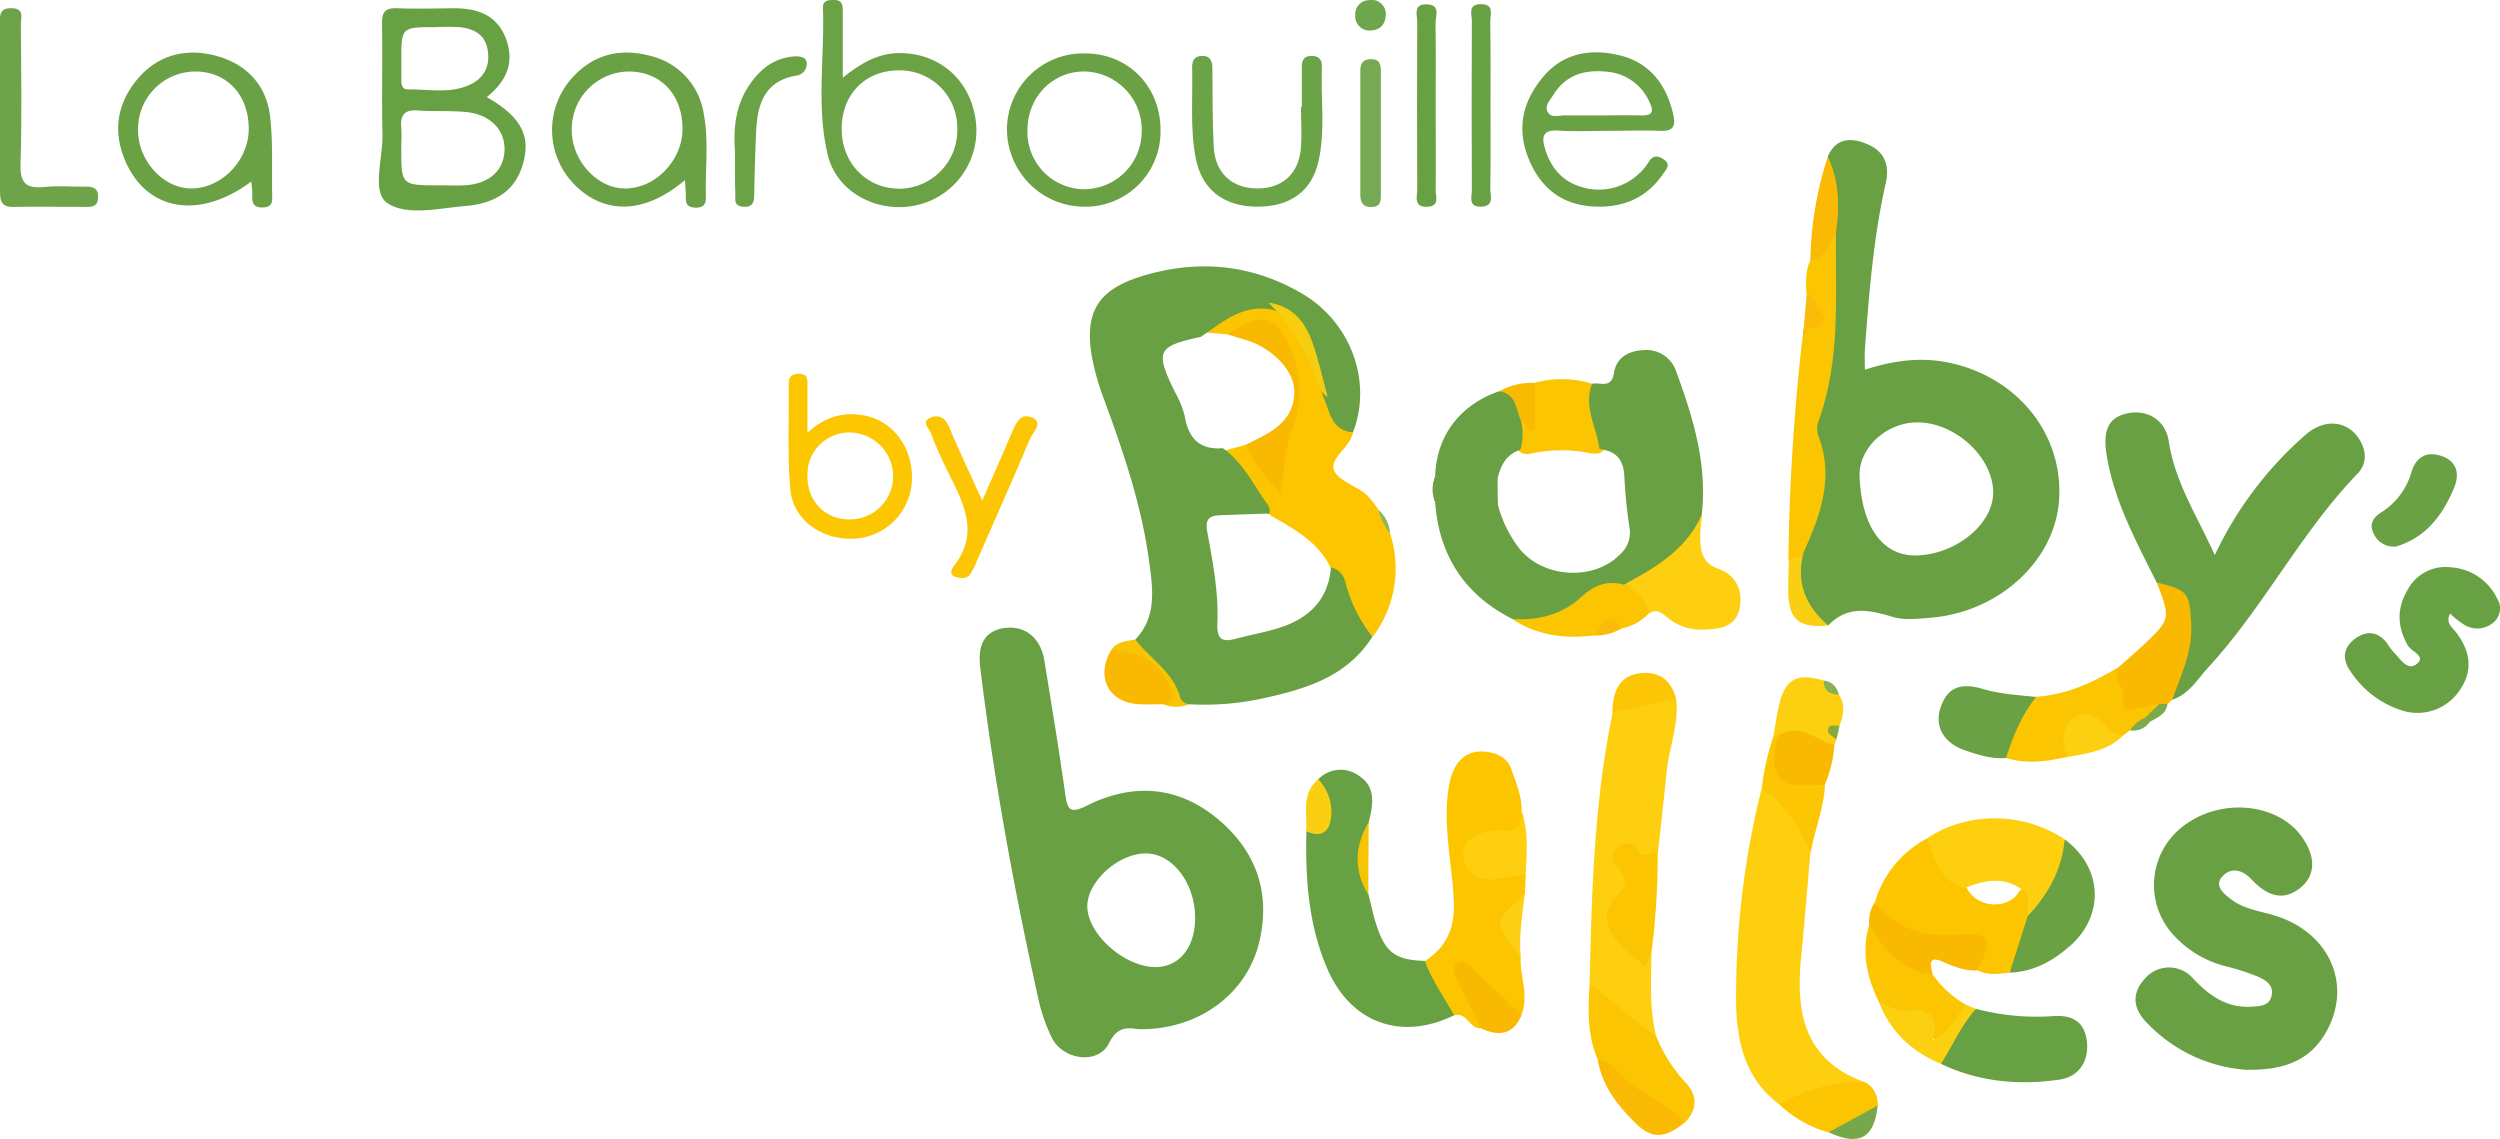 <svg xmlns="http://www.w3.org/2000/svg" viewBox="0 0 552.01 251.52"><g id="f223c39b-e277-44df-9181-56b752ecdd41" data-name="Calque 2"><g id="a3d41a33-1a3b-4282-b1dc-55ff963e140c" data-name="Calque 1"><path d="M496,236.21a33.46,33.46,0,0,1-22-10.42c-3-3.07-3.41-6.39-.42-9.68a7,7,0,0,1,10.59-.13c3.57,3.79,7.41,6.61,12.91,6.3,1.85-.1,3.9-.11,4.47-2.3.63-2.48-1.34-3.63-3.16-4.4a52.72,52.72,0,0,0-7.09-2.27,23,23,0,0,1-11-6.45,16.3,16.3,0,0,1,1.46-24.2C490,176,503,177.13,508.42,185c3,4.4,2.81,8.42-.57,11.09s-6.85,2.19-10.69-1.91c-2.08-2.22-4.61-2.73-6.49-.62s.51,3.92,2.12,5.13c2.85,2.13,6.45,2.49,9.75,3.55,11.89,3.79,16.88,15.22,11.15,25.52C510.13,234.15,504.37,236.34,496,236.21Z" style="fill:#68a043"></path><path d="M476.2,128.63c-4.55-9.17-9.52-18.17-11.1-28.51-.8-5.26.58-8,4.65-8.86,4.39-.91,8.41,1.46,9.12,6.18,1.37,9.09,6.34,16.6,10.16,25.14A81.14,81.14,0,0,1,509.08,96c4.09-3.59,9.05-3.17,11.68.72,1.76,2.61,2,5.53-.16,7.81-12.6,13.06-20.75,29.51-33,42.83-2.42,2.64-4.27,5.95-8,7.15-1.34-1.85-.19-3.5.51-5.12a29.17,29.17,0,0,0,2.19-8.61C482.9,135.34,481.55,131,476.2,128.63Z" style="fill:#68a043"></path><path d="M399.75,188.24c-.69,7.91-1.34,15.82-2.1,23.71-1.18,12.17,1.11,22.46,14.29,27.05a192.93,192.93,0,0,1-19.07,4.85c-7.71-5.75-9.47-14.18-9.53-22.9a188.12,188.12,0,0,1,5.59-46.63C396,176.28,398.49,181.78,399.75,188.24Z" style="fill:#fdcf0f"></path><path d="M291.08,172.06a6.84,6.84,0,0,1,9-.75c3.85,2.51,3.07,6.44,2.16,10.19a26.53,26.53,0,0,0-.07,16c.57,2.22,1,4.48,1.73,6.66,1.95,6.17,4.28,7.86,10.76,8,3.4,3.33,5.94,7.12,6.47,12-11.83,5.77-23,1.7-28.15-10.48-4.11-9.64-4.77-19.87-4.52-30.21,4.64-2.19,5.05-3.06,3.47-7.74A8.27,8.27,0,0,1,291.08,172.06Z" style="fill:#68a143"></path><path d="M364.66,210.21c-.1,6.32-.49,12.65,1.1,18.88A31.9,31.9,0,0,1,351,217.16c.43-20,1-40.07,5.07-59.79,4.16-3.41,9-3.68,14.05-3.07.63,5.63-1.62,10.89-2.15,16.37-.57,5.88-1.26,11.75-1.9,17.63-1.61,1.58-3.31,2.08-5.25.51a1.74,1.74,0,0,0-2.24-.33,1.53,1.53,0,0,0-.25,2.22c2.65,3.24,1.35,5.77-.8,8.73-2.49,3.44-1.21,5.7,3.72,10.9C363,212.2,363.54,210.94,364.66,210.21Z" style="fill:#fdcf0f"></path><path d="M321.09,224.21c-2.2-4-4.89-7.68-6.47-12,4.78-3.06,6.64-7.38,6.4-13.05-.36-8.58-2.57-17.09-1.06-25.73,1-5.6,4.05-8.11,8.64-7.38,2.51.4,4.36,1.58,5.19,4,1,3,2.3,5.88,2.19,9.11,1.39,3.63-.13,5.21-3.75,5.39a13.38,13.38,0,0,0-3.87.62c-2,.7-3.72,1.82-3.38,4.18s2.27,3,4.36,3.22c2.51.25,5.19-1.49,7.55.64l-.16,4c-.29.6.24,0-.21.44-4.36,4.28-3.49,8.81-.74,13.46-.31,4.32,1.94,8.61.15,12.95-5-2-8.27-6.42-12.72-10.15-.81,2.69.78,4.15,1.38,5.83.87,2.4,3.12,4.36,2.36,7.29C324.45,227.22,323.92,223.36,321.09,224.21Z" style="fill:#fcc500"></path><path d="M541,135.48c-1.08,2,.41,3,1.26,4.08,3.4,4.39,3.72,8.67.91,12.76a11.2,11.2,0,0,1-12.67,4.6A21.3,21.3,0,0,1,518.85,148c-1.8-2.62-1.33-5.17,1.2-7s5-1.59,7,1a16.42,16.42,0,0,0,1.48,2c1.47,1.43,3,4.29,5.12,2.59s-1.22-2.71-2-4.07c-2.35-4.12-2.45-8.2-.06-12.25a9.48,9.48,0,0,1,9.6-5,12.16,12.16,0,0,1,10.21,6.94,4,4,0,0,1-.58,5,5.47,5.47,0,0,1-6.48.88A18.33,18.33,0,0,1,541,135.48Z" style="fill:#68a143"></path><path d="M406.63,50.84c-.07,14.37,1.57,28.91-4,42.77a3.51,3.51,0,0,0,0,2.89c4.3,9.45.69,17.84-3.58,26.14-1.32.59-2.42,2.27-4.16.86a478.08,478.08,0,0,1,3.1-48.87c.26-.62,0-1.7.31-1.88,4.24-2.43,1.72-5.25.56-8-.1-2.41-.23-4.81.8-7.08C402.28,55.64,402.57,51.35,406.63,50.84Z" style="fill:#fcc501"></path><path d="M443.75,214.77c-2.39.22-4.79.72-7.07-.53a3.6,3.6,0,0,1,0-2.86c.65-2.63-.67-3.66-3.07-3.81s-4.92,0-7.39-.09c-5.87-.11-9.9-2.92-12.24-8.24a23.32,23.32,0,0,1,11.56-14.13c1.33-.47,2,.51,2.09,1.42.57,4.15,3.55,6.51,6.4,9,1.57,4.08,7,5.48,10.59,2.79,1-.73,1.24-2.39,2.91-2.22,1.92,1.56,1.43,3.73,1.47,5.76C447.69,206.35,447.31,211.2,443.75,214.77Z" style="fill:#fcc500"></path><path d="M436.29,222.75a52.34,52.34,0,0,0,16.77,1.63c3.9-.34,7,.73,7.68,5.16s-1.49,8.17-5.93,8.83c-9,1.33-17.87.52-26.24-3.47C429.56,229.84,431.67,225.5,436.29,222.75Z" style="fill:#68a143"></path><path d="M287.45,23.64v-9c0-1.35.51-2.24,2-2.29s2.5.62,2.43,2.34c-.28,6.94.79,13.93-.72,20.81s-6.47,10.27-13.94,10.13c-7.11-.14-11.8-3.84-13.15-10.47s-.66-13.55-.84-20.33c0-1.65.64-2.5,2.31-2.49s2.14,1.16,2.16,2.65c.06,5.8,0,11.61.29,17.4s4,9.19,9.59,9.22,9.27-3.28,9.68-9.08c.22-3,0-6,0-8.94Z" style="fill:#6ba347"></path><path d="M358.74,128.22a67.75,67.75,0,0,0,17.06-14.54c-.13,1.63-.4,3.26-.37,4.89,0,3,.36,5.71,3.95,7,3.88,1.42,5.51,4.68,4.74,8.71s-4.23,4.63-7.66,4.73a11.6,11.6,0,0,1-8.28-2.65c-1.36-1.2-2.56-2-4.25-.78C362.15,133.17,358.86,131.81,358.74,128.22Z" style="fill:#fdcf10"></path><path d="M0,23.45c0-6,0-11.94,0-17.91C0,3.77-.4,1.74,2.56,1.81s2,2.1,2.05,3.56c.06,10.27.26,20.56-.08,30.83-.14,4.3,1.28,5.51,5.32,5.08,3-.32,6,0,9-.07,1.7,0,2.88.27,2.81,2.42-.07,1.92-1.19,2.06-2.64,2.06-5.32,0-10.64-.11-15.95,0C0,45.81,0,44,0,41.85,0,35.72,0,29.58,0,23.45Z" style="fill:#6da44a"></path><path d="M351,217.16l14.81,11.93a33.59,33.59,0,0,0,6.29,9.85c2.79,2.92,2.77,6.09-.2,9.05a63.66,63.66,0,0,1-19.05-13.88C350.44,228.65,350.63,222.91,351,217.16Z" style="fill:#fcc501"></path><path d="M447.73,202.26l8.16-16.93c8.37,6.19,8.93,16.75,1.13,23.58-3.77,3.3-8.06,5.69-13.27,5.86Q445.75,208.52,447.73,202.26Z" style="fill:#69a143"></path><path d="M470.3,161.26l-1.53,1.16c-1.6,1.06-2.77.06-4-.81-1.68-1.22-3.2-3.22-5.62-2s-2.2,3.78-2.16,6.09a2.66,2.66,0,0,1-.38,1.4c-4.55,1-9.1,1.72-13.69.24a14.35,14.35,0,0,1,6.65-13.5c6.65-.4,12.48-3.09,18.08-6.45a1.85,1.85,0,0,1,.32.38c1.44,4.1,2.28,8.88,8.57,7.29,1,2.28-1.32,2.53-2.28,3.61C473,159.57,471.88,160.8,470.3,161.26Z" style="fill:#fcc501"></path><path d="M216.89,110.52c2.36-5.4,4.44-10.06,6.43-14.77.94-2.23,2.06-4.89,4.85-3.41,2.16,1.15-.16,3.17-.76,4.6-3.8,9-7.77,17.93-11.69,26.87a14.47,14.47,0,0,1-1.59,3.08c-.83,1.06-2.23.78-3.24.45-1.4-.44-.77-1.75-.25-2.41,5.72-7.29,2.05-13.91-1.28-20.62-1.39-2.82-2.7-5.69-3.81-8.63-.39-1-2.08-2.52-.33-3.37s3.42-.31,4.34,1.93c1.75,4.29,3.76,8.47,5.67,12.69C215.63,107.83,216.06,108.73,216.89,110.52Z" style="fill:#fcc604"></path><path d="M476.77,155.44c-1.27.24-2.52.54-3.8.7-2.15.26-5,2-4.14-2.88.28-1.53-2.57-3.43-1.16-5.83,1.69-1.5,3.43-3,5.08-4.52,6.59-6.17,6.59-6.18,3.46-14.28,7,1.64,7.24,2.33,7.62,9,.35,6.18-2.25,11.42-4.21,16.91l-1,.88A1.21,1.21,0,0,1,476.77,155.44Z" style="fill:#fab901"></path><path d="M449.59,153.88c-3.23,4-5.11,8.67-6.65,13.5-3.24.26-6.26-.72-9.23-1.76-4.54-1.59-6.54-5.21-5.3-9.17,1.42-4.47,4.23-5.88,9.38-4.34C441.66,153.27,445.63,153.49,449.59,153.88Z" style="fill:#69a144"></path><path d="M351.55,84.74l2.61,14.61c-.87,1-2.08.88-3.16.69a32.31,32.31,0,0,0-13,.1,2.77,2.77,0,0,1-2.73-.62l-.43-6.71c4.34-1.3,1.95-5.9,4.07-8.28A22.21,22.21,0,0,1,351.55,84.74Z" style="fill:#fbc501"></path><path d="M358.74,128.22c1.5,2.63,5.34,3.6,5.19,7.38a11.55,11.55,0,0,1-5.91,3.18c-2.59-1.7-4.14.76-6.11,1.53-6.4.79-12.48,0-18-3.61,3.46-1.06,6.93-2.09,10.37-3.19,1.56-.5,3.54-.78,4.28-2.26C351,126.49,354.52,126.43,358.74,128.22Z" style="fill:#fbc501"></path><path d="M529.08,120.66a4.8,4.8,0,0,1-5-2.92c-1-2-.09-3.47,1.68-4.58a15.59,15.59,0,0,0,6.72-9c1.14-3.66,3.85-4.59,7-3.33s3.64,4.05,2.32,7.06C539.27,113.87,535.59,118.72,529.08,120.66Z" style="fill:#69a144"></path><path d="M426.72,215.16a23.07,23.07,0,0,0,7.2,6.6c.39,2.79-1.54,4.55-3.08,6.33-2.47,2.85-3.77,2.61-5.07-1-.78-2.17-2.28-2.61-4.17-2.68-2.75-.1-5.24-.68-6.77-3.26-2.64-5.43-3.88-11-2.09-17C417.13,208.16,421.14,212.65,426.72,215.16Z" style="fill:#fcc501"></path><path d="M364.66,210.21l-1.36,3.36c-2.11-1.94-4.28-3.69-6.15-5.71-3-3.29-3.24-7-.06-10.15,2.25-2.25,2.46-3.73.17-6a3.07,3.07,0,0,1,.08-4.82c1.55-1.28,3.25-.74,4.25.87,1.36,2.21,3,.17,4.43.5A165.47,165.47,0,0,1,364.66,210.21Z" style="fill:#fcc501"></path><path d="M426.72,215.16c-6.86-.89-10.82-5.45-14-11a7.91,7.91,0,0,1,1.2-4.9c4.65,5.51,10.33,7.72,17.73,7.1,7.92-.67,8.53.77,5,7.9-2.66.19-5.08-.77-7.41-1.8C425.5,210.79,426.33,213.11,426.72,215.16Z" style="fill:#fab901"></path><path d="M329.11,23.21c0,6.15.06,12.29-.05,18.43,0,1.56,1,4-2.16,4-2.79,0-1.9-2.26-1.91-3.68q-.09-18.67,0-37.34c0-1.41-.94-3.61,1.87-3.7,3.19-.11,2.17,2.34,2.19,3.9C329.16,10.93,329.11,17.07,329.11,23.21Z" style="fill:#68a143"></path><path d="M317,23c0,6.31.06,12.62,0,18.92,0,1.42.94,3.63-1.85,3.74-3.14.12-2.21-2.34-2.22-3.92q-.09-18.42,0-36.84c0-1.54-1-4.06,2.14-3.94s1.87,2.63,1.9,4.12C317.06,11,317,17,317,23Z" style="fill:#68a143"></path><path d="M162.29,33.63c-.29-4.29-.22-9.72,3-14.59,2.38-3.64,5.47-6.2,9.95-6.57,1.09-.09,2.7,0,2.87,1.29a2.59,2.59,0,0,1-2.14,2.91c-7.07,1.15-8.74,6.23-9,12.27-.23,4.62-.34,9.25-.44,13.87,0,1.65-.19,3-2.38,2.84s-1.76-1.6-1.78-2.87C162.26,40.14,162.29,37.49,162.29,33.63Z" style="fill:#6aa245"></path><path d="M304.9,29.46c0,4.47,0,8.95,0,13.43,0,1.34.06,2.7-1.91,2.81s-2.63-.93-2.63-2.71q0-13.66,0-27.35c0-1.51.49-2.54,2.26-2.58,2.21-.05,2.29,1.37,2.28,3C304.89,20.5,304.9,25,304.9,29.46Z" style="fill:#75a954"></path><path d="M405.5,163.26c-.15.39-.31.79-.46,1.19-4.23,1.06-7.82-2.91-12.1-1.55a2,2,0,0,1-1.32-.61c.4-2.26.7-4.55,1.24-6.79,1.37-5.6,4-7,9.85-5.22a24.18,24.18,0,0,0,3.36,3.12c1.48,2.26.95,4.55.11,6.85C404.73,161,404.81,162.05,405.5,163.26Z" style="fill:#fccf11"></path><path d="M392.87,243.85c5.94-3.26,12.2-5.24,19.06-4.85a5.45,5.45,0,0,1,2.66,5.16c-2.74,3.55-6.71,4.84-10.82,5.88A25.87,25.87,0,0,1,392.87,243.85Z" style="fill:#fcc501"></path><path d="M256.83,155.49c-1.8,0-3.6.12-5.4,0-6.73-.35-9.62-6.18-6-12.08,6.47-1.28,13,2.64,14.26,8.75C260.11,154.29,260.08,156.37,256.83,155.49Z" style="fill:#fab801"></path><path d="M336.89,193.24A24.87,24.87,0,0,0,331,194c-3.59.77-7-.34-7.83-4.16s2.1-5.55,5.49-6.25a10.85,10.85,0,0,1,3.45-.24c3.27.4,4-1.37,3.84-4.12C337.65,183.79,337,188.53,336.89,193.24Z" style="fill:#fdcf0f"></path><path d="M392.81,162.35c4.7-2.92,8.18,1.24,12.23,2.1a26.62,26.62,0,0,1-2.15,8.9,5.36,5.36,0,0,1-2.19,1.11c-3.19.49-6.61.83-8.65-2.12C389.79,169.06,390.61,165.54,392.81,162.35Z" style="fill:#fab901"></path><path d="M392.81,162.35a10.48,10.48,0,0,0-1,4.78c-.27,4.44,1.62,6.52,6.14,6.21,1.64-.12,3.31,0,5,0-.22,5.14-2.27,9.89-3.14,14.89-2.49-5.5-5.49-10.61-10.82-13.92a55.24,55.24,0,0,1,2.69-12Z" style="fill:#fcc602"></path><path d="M352.8,234.11c3.39.17,4.79,3.24,6.95,5,3.86,3.21,9,4.65,12.1,8.84-4.19,3.44-7.12,3.59-10.63.13C357.23,244.2,353.82,239.85,352.8,234.11Z" style="fill:#fab902"></path><path d="M327,227.07q-2.67-5.32-5.33-10.67c-.6-1.21-1.19-2.65,0-3.67,1.34-1.16,2.42.08,3.38,1q5.49,5.17,10.94,10.39C334.1,228.59,330.87,228.86,327,227.07Z" style="fill:#fab901"></path><path d="M414.83,221.14c2.06,1.05,4.05,2.25,6.54,2,4.65-.49,6.94,1.3,5.39,6.68,3.75-2.05,5.3-5.19,7.16-8.05l2.37,1c-3.26,3.62-5.14,8.1-7.72,12.15C422.11,232.18,417.32,227.81,414.83,221.14Z" style="fill:#fccf10"></path><path d="M406.63,50.84c-3,1.59-2.95,6.2-6.89,6.84a78.09,78.09,0,0,1,3.85-23.1c3.91,2.74,3.82,6.85,3.68,10.93C407.2,47.29,406.85,49.06,406.63,50.84Z" style="fill:#fab902"></path><path d="M370.07,154.3,356,157.37c.11-4,1.05-7.84,5.61-8.64C365.83,148,369,149.83,370.07,154.3Z" style="fill:#fcc605"></path><path d="M456.63,167.14a6.71,6.71,0,0,1-.9-4.74c.56-4.32,4.29-6,7.86-3.47,1.71,1.19,2.71,3.43,5.18,3.49C465.42,165.78,461,166.33,456.63,167.14Z" style="fill:#fdcf11"></path><path d="M395,123.5l4.16-.86c-1.7,6.1,2.21,10.55,4.57,15.46-6.59.66-8.86-1.29-8.88-7.7C394.81,128.1,394.92,125.8,395,123.5Z" style="fill:#fbcf11"></path><path d="M256.83,155.49c2.39-.32,2.29-1.57,1.6-3.48-2.23-6.17-7.23-7.94-13-8.57,1.29-1.87,3.4-1.85,5.32-2.25,6.18,2.93,9.73,8,11.8,14.31A7.57,7.57,0,0,1,256.83,155.49Z" style="fill:#f8c404"></path><path d="M291.08,172.06a10.69,10.69,0,0,1,2.91,7.49c-.2,3.5-1.51,5.74-5.57,4C288.63,179.55,287.33,175.22,291.08,172.06Z" style="fill:#facf12"></path><path d="M338.88,84.53V94.8c-2.76.85-1.75-3-4.06-2-1.65-1.9-1.16-5.1-3.87-6.36A15,15,0,0,1,338.88,84.53Z" style="fill:#f9ba02"></path><path d="M403.77,250l10.82-5.88C413.88,251.32,410.44,253.19,403.77,250Z" style="fill:#76a74a"></path><path d="M335.78,211.15c-.58-.78-1.15-1.57-1.74-2.34-3.92-5-3.85-5.54,1-9.76a18.73,18.73,0,0,0,1.64-1.8C336.17,201.87,335.36,206.47,335.78,211.15Z" style="fill:#fdd016"></path><path d="M306,3c0,2.28-1.2,3.64-3.27,3.73a3.15,3.15,0,0,1-3.48-3.38,3.08,3.08,0,0,1,3-3.31A3.12,3.12,0,0,1,306,3Z" style="fill:#6fa54d"></path><path d="M398.94,64.76c1.51.65,2,2.17,2.73,3.39,1.92,3.07,1.67,3.37-2.06,4.3-.65.16-1,1.43-1.54,2.19Z" style="fill:#fabb09"></path><path d="M302.13,197.54c-3.33-5.36-3-10.71.07-16Q302.17,189.52,302.13,197.54Z" style="fill:#f6c403"></path><path d="M351.91,140.31c1.81-1.41,2.61-6.84,6.1-1.53A11,11,0,0,1,351.91,140.31Z" style="fill:#fabc0b"></path><path d="M476.77,155.44h1.81c-.3,2.31-2.22,3-3.91,3.95-1,.43-1.22,0-1-.94Z" style="fill:#7ea948"></path><path d="M306.94,117.81c-2.5-1-3.18-2.79-2.58-5.25A7.56,7.56,0,0,1,306.94,117.81Z" style="fill:#8db562"></path><path d="M406.07,153.4c-2-.13-3.45-.78-3.36-3.12C404.63,150.47,405.56,151.71,406.07,153.4Z" style="fill:#87b159"></path><path d="M405.5,163.26c-.76-.71-2.23-1.14-1.82-2.41.32-1,1.6-.58,2.5-.6C406,161.25,405.73,162.26,405.5,163.26Z" style="fill:#84aa3b"></path><path d="M473.68,158.44l1,.94a4.35,4.35,0,0,1-4.36,1.88A8,8,0,0,1,473.68,158.44Z" style="fill:#7daa4f"></path><path d="M316.89,105.32v5.51A6.94,6.94,0,0,1,316.89,105.32Z" style="fill:#68a043"></path><path d="M268.8,180.76c-8.81-7.3-18.81-7.9-28.88-2.84-3.72,1.86-4.24.79-4.72-2.62-1.38-9.83-3-19.63-4.6-29.44-.8-4.91-4.11-7.67-8.45-7.23s-6.38,3.26-5.71,8.74c3,24.67,7.48,49.08,12.86,73.32a38.15,38.15,0,0,0,2.94,8.43c2.47,5,10.27,6,12.62,1.24,1.81-3.66,4-3.51,6.44-3.11,13.16.27,24.06-7.71,26.78-19.37C280.63,197,277.28,187.78,268.8,180.76Zm-13.65,32.77c-6.93,0-15.16-7.4-15.07-13.53.09-5.49,7-11.64,13-11.56s10.92,6.83,10.8,14.48C263.82,209.28,260.3,213.54,255.15,213.53Z" style="fill:#68a043"></path><path d="M306.94,117.81a14.24,14.24,0,0,1-2.58-5.25,19.62,19.62,0,0,0-2.73-3.42c-2.4-1.93-6.48-3.19-7.14-5.5-.76-2.66,3.73-4.88,4.25-8.23-3-1.75-4.29-4.78-5.59-7.78a29.43,29.43,0,0,1-3-7.24c-1.59-5.87-4.64-10.55-10-13.56-6.08-.4-10.79,2.31-14.86,6.49h0l5.81.51a12.87,12.87,0,0,1,2-.09,21.6,21.6,0,0,1,4-1.32c2.12-.41,4.09-.25,5.16,1.86a40.9,40.9,0,0,1,2.88,6.91,10.2,10.2,0,0,1,.75,9.23,14.92,14.92,0,0,1-1.49,2.9c-1.55,4.74-1.82,9.57-2.23,13.92a28.38,28.38,0,0,0-6.78-9l-.41,0-4.73,1.3h0l9.55,13.82c5.44,3.23,11.24,6,14.11,12.23,2,1.72,2.68,4.11,3.08,6.57.63,3.86,2.46,6.78,6.14,8.4A25,25,0,0,0,306.94,117.81Z" style="fill:#fcc500"></path><path d="M297.14,128.78c-.42-1.64-1.37-3.2-3.37-3.47,0,.11.06.21.08.32-.72,7.19-5.2,11.1-11.7,13.1-3,.91-6.08,1.47-9.1,2.27s-4.41.43-4.25-3.38c.28-6.77-1-13.48-2.22-20.12-.51-2.78.31-3.63,2.76-3.73,3.47-.14,6.93-.25,10.4-.37l.45.09a2,2,0,0,0-.32-2.08c-3.08-4.32-5.35-9.27-9.86-12.45-5.21.44-7.62-2.28-8.43-7.12a21.35,21.35,0,0,0-2.25-5.46c-4.29-8.9-3.79-9.92,5.82-12,4.46-3,8.62-6.82,14.65-6.18,5.11.69,7.54,4.26,9.06,8.64,1.23,3.57,2.07,7.26,3.33,10.81,1.51,3.17,1.69,7.44,6.55,7.81,4.34-11.19-.43-24.42-11.46-30.76C276,58.18,264,57.23,251.71,61.11c-9.4,3-12.32,8-10.59,17.8a55.92,55.92,0,0,0,2.75,9.52c4.22,11.51,8.18,23.12,9.83,35.31.81,6,1.87,12.3-3,17.45,3.16,4.21,8.12,7,9.78,12.42a2.43,2.43,0,0,0,2,1.89,60.78,60.78,0,0,0,16.27-1.27c9.44-2.07,18.64-4.73,24.28-13.63A31.91,31.91,0,0,1,297.14,128.78Z" style="fill:#68a043"></path><path d="M293.15,87.63c-1.68-1-2.23-2.85-2.81-4.46a40.72,40.72,0,0,0-10.27-16.34c5.4.72,8.22,4.37,9.82,9.07C291.2,79.73,292.08,83.71,293.15,87.63Z" style="fill:#f7cd10"></path><path d="M430.54,80.12c-6.24-1.35-12.42-.56-18.77,1.52,0-1.78-.08-3.09,0-4.38.91-12.39,1.88-24.76,4.63-36.91.9-4-.41-7-4.12-8.53-3.5-1.48-6.85-1.45-8.7,2.75,2.53,5.37,2.67,11,1.82,16.73-.18,14,1.08,28.09-3.85,41.64a5,5,0,0,0,0,3.42c3.47,9.15.38,17.44-3.32,25.66-1.71,6.55.44,11.8,5.45,16.08,4.26-4.48,9.06-3.45,14.26-1.88,2.58.78,5.61.4,8.4.17,15.1-1.24,27.42-12.63,28.31-26C455.62,96,445.63,83.39,430.54,80.12Zm-7.14,42.52c-7.59.32-12.36-6.19-12.8-17.46-.23-6,5.49-11.61,12.2-11.9,8.42-.38,17.16,7.36,17.3,15.3C440.23,115.52,432.2,122.28,423.4,122.64Z" style="fill:#68a043"></path><path d="M370.17,82.21a6.92,6.92,0,0,0-7.26-4.9c-3.29.14-6,1.61-6.53,5-.53,3.57-3,2.08-4.83,2.41-2,5.06,1,9.57,1.61,14.36l1,.25c3.3.68,4.37,2.84,4.51,6a109.77,109.77,0,0,0,1.15,11.3,6.36,6.36,0,0,1-2.08,5.75c-5.93,6.12-17.6,5.24-22.6-1.72a26.58,26.58,0,0,1-4.39-9.2,14.64,14.64,0,0,1-.07-5.86c.65-2.68,1.75-5,4.56-6.13l.38-.12c.06-.13.14-.26.19-.39a12.43,12.43,0,0,0,0-6.15c-1.15-2.5-1-5.94-4.87-6.41-8.74,3.11-13.8,9.91-14.06,18.87a8.39,8.39,0,0,0,0,5.51c.83,11.8,6.43,20.48,17,25.87,5.67.47,11.06-1,15.09-4.68,3.05-2.8,5.79-3.87,9.58-2.87,7-3.77,13.81-7.73,17.21-15.47C377,102.65,373.91,92.36,370.17,82.21Z" style="fill:#68a043"></path><path d="M330.68,105.65c0,2,0,3.91.07,5.86A5.29,5.29,0,0,1,330.68,105.65Z" style="fill:#68a043"></path><path d="M274.92,98.28c.73-.36,1.44-.73,2.17-1.08,4.64-2.24,8.78-5,8.7-10.85-.05-4.59-4.94-9.51-10.57-11.24L271,73.83c7.59-5.38,11.19-4.26,14.26,4a23.12,23.12,0,0,1,0,17.21c-1.6,4.18-1.66,9-2.5,14C279.74,105.48,276.74,102.34,274.92,98.28Z" style="fill:#fab901"></path><path d="M107.47,21.44c4.36-3.47,6.2-7.64,4.26-12.85C109.66,3,105,1.75,99.67,1.82c-4,.06-8,.16-12,0-2.72-.13-3.35.94-3.31,3.46.13,8.12-.09,16.25.09,24.36.13,5.23-2.42,12.71,1,15.14,4.3,3,11.51,1.18,17.43.69,7.44-.63,11.56-4.2,12.86-10.37C117,29.54,114.57,25.46,107.47,21.44ZM96.07,6a49.87,49.87,0,0,1,5.47,0c3,.34,5.5,1.53,6.11,4.86.65,3.51-.64,6.31-3.85,7.82-4.39,2.07-9.14,1-13.75,1.06-1.33,0-1.42-1.14-1.43-2.17,0-1.32,0-2.65,0-4C88.6,6,88.6,6,96.07,6Zm15.32,27.4c-.26,4.42-3.54,7.24-8.86,7.52-1.82.1-3.65,0-5.47,0-8.46,0-8.46,0-8.46-8.22,0-1.49.11-3,0-4.47-.23-2.65.56-4.05,3.54-3.84,3.63.25,7.31,0,10.92.36C108.45,25.36,111.66,28.86,111.39,33.44Z" style="fill:#68a144"></path><path d="M215.52,27.26C214.61,18.15,208,12,199.2,11.73c-4.95-.16-8.81,2-13.11,5.42,0-5.36,0-9.93,0-14.49,0-1.4,0-2.71-2-2.66-1.26,0-2.44.13-2.38,1.76.4,10.88-1.54,21.91,1.11,32.62,2,8.07,10.87,12.72,19.2,11A16.88,16.88,0,0,0,215.52,27.26ZM198.65,41.67c-7.22,0-12.7-5.5-12.8-13-.11-7.68,5.06-13.09,12.52-13.13a12.68,12.68,0,0,1,13,12.89A12.9,12.9,0,0,1,198.65,41.67Z" style="fill:#6aa245"></path><path d="M155.4,25.15a15.56,15.56,0,0,0-11.79-12.81c-6.24-1.69-12.2-.56-16.91,4.46a17.16,17.16,0,0,0,0,23.81c6.6,6.86,15.65,6.75,24.55-.86.08,1.72.2,2.85.18,4,0,1.46.6,2.05,2.07,2.1,1.72.06,2.42-.66,2.36-2.33C155.69,37.38,156.53,31.21,155.4,25.15ZM138,41.62c-6.05,0-11.61-6-11.74-12.57a12.73,12.73,0,0,1,12.55-13.26c7,0,11.81,5,11.89,12.46C150.8,35.29,144.77,41.64,138,41.62Z" style="fill:#69a144"></path><path d="M60.09,42.67c-.08-5.63.18-11.3-.44-16.87C58.89,18.88,54.49,14.23,48,12.4s-12.87-.57-17.59,5c-4.61,5.46-5.52,11.64-2.76,18.09,4.76,11.16,16.42,13.1,27.83,4.6.09.93.22,1.69.22,2.44,0,1.7-.21,3.39,2.41,3.27C60.43,45.72,60.11,44.1,60.09,42.67ZM42.37,41.61c-6.23.09-11.91-6.09-11.89-12.91a12.7,12.7,0,0,1,12.9-12.91c6.91.14,11.61,5.35,11.54,12.81C54.86,35.42,49,41.52,42.37,41.61Z" style="fill:#69a144"></path><path d="M344,28.83c3.64.25,7.3.06,11,.06,3.82,0,7.65-.15,11.46,0,3.15.16,3.59-1.1,2.94-3.86-1.54-6.55-5.29-11.25-11.79-12.82s-12.66-.49-17.15,5.08-5.59,11.53-2.78,18.12c2.63,6.19,7.27,9.79,14.06,10.18,6.38.37,11.75-1.72,15.46-7.18.7-1,1.89-2.12.09-3.27-1.31-.84-2.38-.85-3.28.65a10.37,10.37,0,0,1-1.86,2.31,12.9,12.9,0,0,1-12.89,3.21c-4.32-1.24-6.94-4.38-8.16-8.64C340.36,30.2,340.74,28.61,344,28.83ZM343,20.94c2.64-4.3,6.72-5.59,11.5-5.13a11.26,11.26,0,0,1,9.69,6.67c1,2.06.78,3.08-1.75,3-3.14-.06-6.28,0-9.42,0-2.48,0-5,0-7.43,0-1.28,0-3,.58-3.74-.59C340.88,23.49,342.22,22.14,343,20.94Z" style="fill:#69a144"></path><path d="M425.5,185.11c1.61,4.51,2.75,9.36,8.22,11,4.23-1.65,8.45-2.75,12.6.24h0c2.51,1.49.92,3.95,1.41,5.92,4.51-4.78,7.58-10.26,8.16-16.93C446.8,179.22,434.35,179.14,425.5,185.11Z" style="fill:#fdcf0f"></path><path d="M239.57,11.79a16.84,16.84,0,0,0-17.23,16.85,17.13,17.13,0,0,0,17.13,17A16.58,16.58,0,0,0,256.25,29C256.36,19.16,249.23,11.82,239.57,11.79Zm-.35,30a12.66,12.66,0,0,1-12.36-13c0-7.44,5.62-13.14,12.78-13a12.9,12.9,0,0,1,12.45,13.46A12.76,12.76,0,0,1,239.22,41.78Z" style="fill:#69a144"></path><path d="M191.29,91.84c-4.57-1-8.86-.09-13,3.71,0-4,0-7.13,0-10.23,0-1.3.22-2.72-1.84-2.79-1.77,0-2.32.77-2.3,2.39.09,7.64-.28,15.3.32,22.89.54,6.8,6.63,11.29,13.69,11.15A13.45,13.45,0,0,0,201.29,107C202,99.78,197.85,93.29,191.29,91.84Zm-4,22.85c-5.32-.12-9.12-4.21-9-9.75a9.25,9.25,0,0,1,9.41-9.45,9.75,9.75,0,0,1,9.52,9.58A9.56,9.56,0,0,1,187.32,114.69Z" style="fill:#fcc601"></path></g></g></svg>